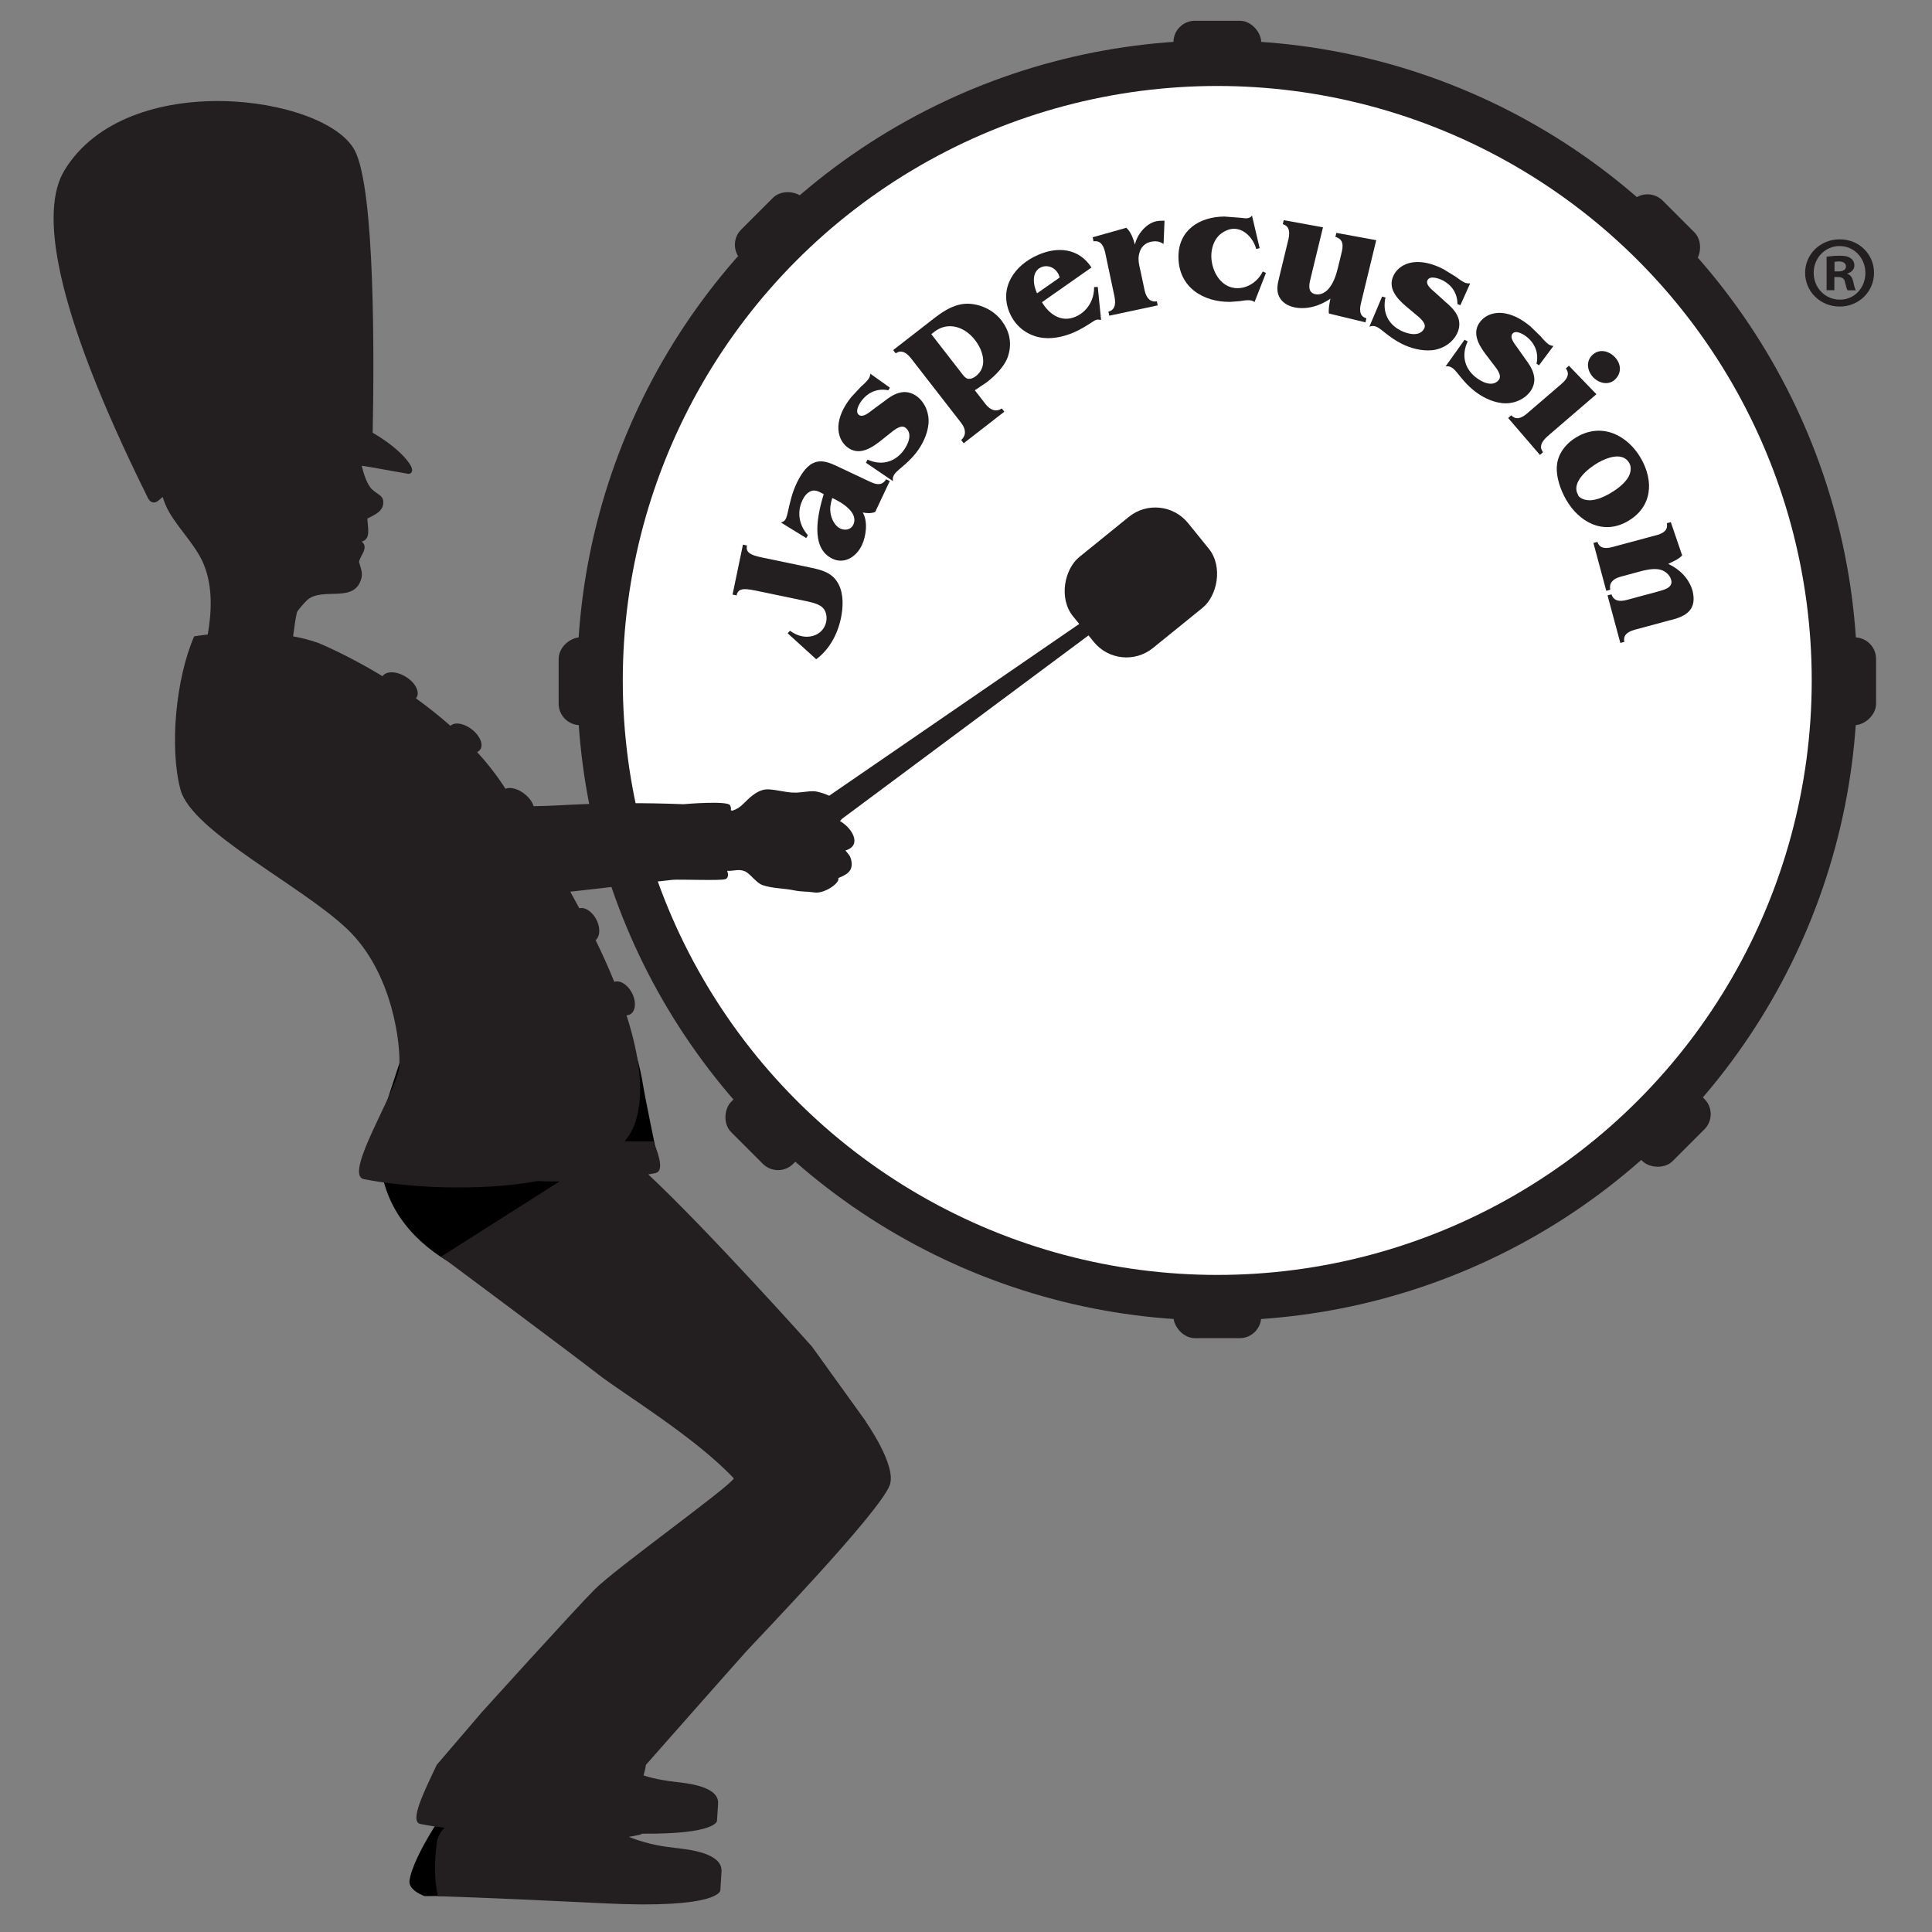 <?xml version="1.0" encoding="UTF-8"?><svg id="a" xmlns="http://www.w3.org/2000/svg" viewBox="0 0 367.86 367.86"><rect x="0" y="0" width="367.86" height="367.86" fill="#808080" stroke="none"/><defs><style>.b{fill:#000;}.b,.c,.d{stroke-width:0px;}.c,.d{fill:#231f20;}.d{fill-rule:evenodd;}.e{fill:#fff;stroke:#231f20;stroke-miterlimit:10;stroke-width:8.68px;}</style></defs><rect class="c" x="342.53" y="123.4" width="16.71" height="12.64" rx="4.09" ry="4.09" transform="translate(221.17 480.6) rotate(-90)"/><rect class="c" x="104.34" y="123.4" width="16.71" height="12.64" rx="4.09" ry="4.09" transform="translate(-17.03 242.41) rotate(-90)"/><rect class="c" x="223.43" y="3.96" width="16.71" height="12.64" rx="4.09" ry="4.09" transform="translate(463.57 20.55) rotate(-180)"/><rect class="c" x="223.43" y="242.15" width="16.71" height="12.64" rx="4.09" ry="4.09" transform="translate(463.57 496.94) rotate(-180)"/><rect class="c" x="140.26" y="38.84" width="16.71" height="12.64" rx="4.09" ry="4.09" transform="translate(285.63 -27.99) rotate(135)"/><rect class="c" x="308.68" y="207.27" width="16.71" height="12.64" rx="4.09" ry="4.09" transform="translate(692.25 140.43) rotate(135)"/><rect class="c" x="306.77" y="39.36" width="16.71" height="12.64" rx="4.09" ry="4.09" transform="translate(505.65 300.81) rotate(-135)"/><rect class="c" x="138.34" y="207.79" width="16.71" height="12.64" rx="4.09" ry="4.09" transform="translate(99.03 469.24) rotate(-135)"/><circle class="e" cx="231.77" cy="129.56" r="117.53"/><path class="b" d="M132.88,360.93l-52.07.09s-3.1-1.09-2.84-2.94c.66-4.66,7.08-14.67,14.73-23.99,0,0,31.21-43.57,51.56-48.62.95-.24,1.79-1.36.78-2.06-5.87-4.05-27.64-19.33-52.09-39.79,0,0-27.73-7.61-18.94-34.93,7.93-24.65,5.96-15.74,5.96-15.74l40.75,6.82s.98,2.1,1.84,7.52c.21,1.35,2.26,11.45,2.69,13.32.86,3.71-7.74-1.19-8.28.86,0,0,32.89,27.35,48.96,58.77,4.51,8.81-34.64,42.88-62.18,61.27-1,.67-8.38,5.98-2.34,7.99,4.81,1.6,7.95.68,30.62,3.81,6.88.95.86,7.61.86,7.61Z"/><rect class="c" x="206.1" y="96.8" width="22.29" height="28.19" rx="8.02" ry="8.02" transform="translate(166.61 -127.7) rotate(50.98)"/><polygon class="d" points="145.39 160.09 148.53 164.68 215.85 114.59 214.54 112.58 145.39 160.09"/><path class="d" d="M164.88,270.67l-10.28-14.28s-19.82-22.18-31.17-32.78c.44-.08.9-.15,1.31-.23,1.58-.31,1-2.82-.33-6.06h-5.49c.87-1.04,1.54-2.19,1.98-3.46,1.91-5.51.87-12.83-1.61-20.54.16,0,.31-.03.46-.08,1.17-.4,1.49-2.14.72-3.88-.77-1.74-2.34-2.82-3.51-2.42,0,0,0,0,0,0-1.08-2.67-2.28-5.33-3.55-7.93.79-.65.94-2.14.28-3.63-.74-1.68-2.23-2.74-3.38-2.44-.58-1.07-1.15-2.13-1.73-3.16,7.85-.85,15.34-1.83,19.49-2.26,1.17-.12,9.12.2,10.02-.12.91-.32.36-1.59.36-1.59,1.42.05,2.15-.41,3.36.08,1,.4,2.15,2.21,3.39,2.64,1.95.66,3.97.57,6.07,1.01,1.41.29,2.12.14,3.83.39,1.84.27,4.88-1.8,4.52-2.75,1.5-.61,2.82-1.26,2.5-3.17-.17-1-.44-1.22-1.15-2.08,3.27-.95,1.27-4.29-1.03-5.59,2.49-3.02-1.83-5.1-4.54-5.64-.92-.19-2.58.19-3.92.22-2.05.05-4.63-.92-6.17-.53-1.41.36-2.6,1.48-3.7,2.59-.7.72-1.42,1.15-2.16,1.37-.63-.09.02-.16-.46-1.04-.48-.88-8.36-.24-8.84-.19-16.1-.6-22.9.36-28.55.38-.2-.69-.7-1.45-1.45-2.11-1.3-1.15-2.92-1.62-3.91-1.21-1.59-2.49-3.42-4.83-5.4-7,.15-.06.29-.14.41-.25.88-.78.39-2.49-1.11-3.81-1.5-1.32-3.43-1.75-4.31-.97-.02.02-.03.04-.05.06-2.17-1.92-4.4-3.67-6.6-5.26.05-.06.11-.1.15-.17.65-1.07-.28-2.83-2.08-3.93-1.78-1.09-3.73-1.12-4.41-.1-6.86-4.16-12.21-6.32-12.21-6.32-1.55-.56-3.17-.97-4.82-1.27.23-1.85.47-3.48.73-4.56.1-.39,1.63-2.07,1.99-2.38,2.94-2.55,9.1.81,10.3-4.21.24-1.02-.13-1.78-.47-3.01.2-1.21,1.93-2.73.51-3.88,1.81-.52,1.14-2.56,1.08-4.38,1.27-.69,3.08-1.33,3.03-3.15-.03-1.27-1.01-1.37-2.11-2.39-.99-.92-1.63-2.99-2-4.52.47.07.95.14,1.43.22l7.51,1.33s1.51-.13-.02-2.21c-1.77-2.41-4.74-4.41-6.83-5.62.28-14.05.48-46.32-3.41-53.75-5.5-10.51-43.38-15.84-55.29,3.8-4.58,7.55-2.38,25.47,15.77,62.09,0,0,.72,2.06,2.31.63.19-.17.4-.36.63-.55.16.49.33.98.53,1.45,1.51,3.7,5.66,7.37,7.3,11.39,1.75,4.29,1.49,9.12.76,13.35-1.61.18-2.59.35-2.59.35-3.51,8.06-4.73,21.26-2.6,29.2,2.12,7.94,22.96,18.18,31.74,26.53,8.79,8.36,10.24,22.38,9.91,26.28-.39,4.52-10.76,20.54-6.74,21.34,7.96,1.59,21.69,2.42,33.07.38,1.41.05,2.82.06,4.21.05l-22.55,14.31s25.1,18.68,29.83,22.38,18.35,11.86,25.88,19.85c-.65,1.52-22.48,17.12-26.46,21.12s-21.51,23.4-21.51,23.4l-8.59,10.03c-2.36,5-5.29,10.82-3.12,11.26,1.35.27,2.9.51,4.59.71-.8.89-1.33,1.81-1.45,2.74-.9,6.72.22,10.31.22,10.31,0,0,8.96.22,31.36,1.34,22.4,1.12,22.4-2.46,22.4-2.46l.22-3.59c.22-3.59-6.5-4.22-8.74-4.48-2.22-.26-5.22-.65-8.91-2.11.76-.13,1.47-.27,2.13-.42.14-.03.25-.1.34-.19,14.31.13,14.32-2.45,14.32-2.45l.21-3.29c.21-3.29-5.96-3.87-8.01-4.11-1.62-.19-3.71-.46-6.19-1.24.2-.65.36-1.32.46-2.02,0,0,16.82-19.07,18.97-21.45,2.15-2.38,25.4-26.45,27.44-31.78,1.42-3.69-4.58-12.15-4.58-12.15Z"/><path class="c" d="M143.65,112.41c-2.15-.45-3.17-.31-3.4.96l-.77-.16,1.98-9.51.77.16c-.29,1.25.58,1.82,2.73,2.26l9.26,1.93c2.24.47,4.28.96,5.43,3.15,1.01,1.91.9,4.44.46,6.53-.63,3.01-2.21,5.97-4.7,7.79l-5.44-4.94.45-.48c.7.5,1.42.87,2.25,1.04,2.06.43,4.18-.57,4.64-2.75.21-1.01-.02-2.21-.87-2.87-.97-.71-2.36-.94-3.84-1.25l-8.96-1.87Z"/><path class="c" d="M156.61,93.97c-.67-.35-1.32-.73-2.09-.5-.86.29-1.39,1.04-1.75,1.81-1.08,2.29-.59,4.78,1.06,6.63l-.32.54-4.81-2.96c.42-.15.72-.28.92-.71.17-.37.28-.8.37-1.21.44-1.97.81-3.7,1.7-5.57.63-1.33,1.67-3.09,3.03-3.77,1.7-.89,3.45-.04,4.98.69l5.16,2.43c1.3.61,2.87,1.56,3.85-.09l.71.33-2.78,5.89c-.76.3-1.58.26-2.37.1,1.02,1.73.64,4.53-.18,6.25-1,2.12-3.25,3.66-5.58,2.56-4.39-2.07-2.75-8.71-1.67-12.32l-.23-.11ZM158.13,97.64c.14,1.1.8,2.49,1.85,2.99.88.42,2.02.26,2.48-.7,1.11-2.35-2.26-4.32-4-5.11-.27.94-.48,1.82-.33,2.82Z"/><path class="c" d="M169.45,73.8l-.32.51c-1.99-.41-3.78.33-5.02,1.91-.45.57-1.4,2.13-.59,2.77.76.6,1.96-.45,2.55-.9l2.2-1.62c.84-.66,1.85-1.38,2.86-1.65,1.23-.39,2.51-.09,3.52.7,1.55,1.22,2.33,3.27,2.13,5.24-.19,1.96-1.17,3.95-2.37,5.48-.82,1.03-1.58,1.75-2.55,2.58-.4.36-1.1.89-1.43,1.31-.37.47-.5.88-.41,1.48l-5.14-3.5.31-.59c2.54,1.13,5.02.57,6.73-1.59.91-1.16,1.98-3.31.5-4.48-.94-.74-2.36.61-3.08,1.16l-1.84,1.46c-1.78,1.39-4.07,2.73-6.19,1.06-1.4-1.11-1.91-2.94-1.6-4.7.3-1.8,1.23-3.38,2.36-4.81l1.86-2c.49-.41.97-.87,1.38-1.39.27-.34.35-.64.41-1.07l3.73,2.66Z"/><path class="c" d="M178.04,60.47c1.86-1.44,3.91-2.68,6.32-2.64,2.44.08,4.82,1.25,6.32,3.18,1.44,1.86,1.99,4.05,1.39,6.34-.5,2.17-2.51,4.13-4.19,5.44l-2.27,1.52,2.07,2.67c1.02,1.27,2.12,1.45,3.07.79l.48.62-7.74,6.01-.48-.62c.88-.76,1.02-1.9.04-3.21l-9.61-12.37c-1.02-1.27-1.94-1.58-2.9-.92l-.48-.62,7.97-6.19ZM182.91,70.82c.31.4.81,1.15,1.31,1.28.52.15,1.18-.16,1.58-.47,2.37-1.84,1.36-4.94-.18-6.92-1.9-2.45-5.09-3.59-7.73-1.53l-.57.44,5.59,7.2Z"/><path class="c" d="M198.39,57.53c1.35,2.31,3.71,3.95,6.41,2.77,2.27-.99,3.55-3.23,3.52-5.64l.7-.03.63,6.29c-.4-.06-.71-.13-1.08.03-.2.09-.41.25-.59.36-1.12.73-2.25,1.43-3.48,1.97-2.01.88-4.51,1.42-6.71.92-2.5-.55-4.49-2.21-5.52-4.56-2.12-4.85.89-9.15,5.37-11.1,3.79-1.66,7.78-1.28,10.18,2.39l-9.42,6.61ZM201.77,52.83l-.18-.5c-.56-1.29-2.01-2.03-3.36-1.44-1.89.83-1.51,3.43-.77,4.96l4.32-3.02Z"/><path class="c" d="M217.94,55.31c.37,1.59,1.18,2.25,2.33,2.07l.16.77-9.22,1.96-.16-.77c1.12-.3,1.47-1.21,1.16-2.84l-1.79-8.46c-.37-1.59-1.06-2.27-2.21-2.09l-.16-.77,6.41-1.81c.92.86,1.3,2.06,1.64,3.21.37-1.9,2.12-4.04,4.05-4.45.52-.11,1.07-.1,1.58-.11l-.18,4.43c-.78-.51-1.51-.61-2.43-.41-1.13.24-1.89,1.04-2.18,2.13-.35,1.23-.04,2.25.22,3.45l.79,3.71Z"/><path class="c" d="M238.87,57.5c-.44-.31-.79-.34-1.32-.33-.5,0-1,.1-1.5.17l-1.82.14c-5.2.05-9.8-2.83-9.85-8.5-.04-5.14,3.97-7.71,8.74-7.75l3.26.25c.28.03.6.09.88.09.44,0,.91-.17,1.12-.54l1.46,6.22-.66.16c-.49-1.91-2.17-3.87-4.26-3.85-1.03,0-2.19.62-2.87,1.31-.99,1.01-1.42,2.55-1.41,3.93.03,2.85,1.84,6.09,5,6.07,2.07-.02,3.9-1.35,4.8-3.18l.6.28-2.17,5.53Z"/><path class="c" d="M259.99,61.38l-6.97-1.69c-.09-.96.1-1.88.3-2.83-1.98,1.39-4.63,2.2-7.03,1.62-1.16-.28-2.23-.93-2.76-2.05-.57-1.23-.25-2.44.06-3.72l1.74-7.19c.35-1.59.03-2.51-1.08-2.84l.18-.76,7.47,1.36-2.28,9.41c-.26,1.07-.84,2.92.75,3.31,1.16.28,2.23-.43,2.88-1.37.83-1.15,1.23-2.54,1.56-3.91l.43-1.77c.36-1.49.99-3.27-.97-3.85l.18-.76,7.59,1.39-2.92,12.06c-.38,1.58-.06,2.5,1.05,2.83l-.18.76Z"/><path class="c" d="M278.06,58.11l-.56-.21c.01-2.03-1.07-3.64-2.86-4.54-.64-.33-2.36-.95-2.83-.03-.44.87.83,1.83,1.39,2.32l2.02,1.83c.81.69,1.71,1.54,2.19,2.48.62,1.12.59,2.44,0,3.59-.89,1.76-2.75,2.93-4.71,3.13-1.96.2-4.1-.36-5.84-1.24-1.17-.6-2.03-1.2-3.03-1.99-.43-.33-1.09-.9-1.56-1.15-.53-.27-.96-.31-1.53-.11l2.42-5.73.64.19c-.6,2.72.43,5.03,2.89,6.28,1.31.67,3.64,1.28,4.49-.39.54-1.06-1.07-2.19-1.75-2.78l-1.8-1.51c-1.71-1.47-3.48-3.45-2.26-5.86.81-1.59,2.51-2.45,4.29-2.5,1.82-.06,3.56.54,5.18,1.36l2.33,1.43c.5.39,1.05.78,1.63,1.08.39.2.7.21,1.13.19l-1.88,4.18Z"/><path class="c" d="M293.05,69.57l-.5-.33c.46-1.98-.25-3.78-1.8-5.06-.56-.46-2.1-1.44-2.76-.65-.62.75.41,1.96.85,2.57l1.57,2.23c.64.85,1.34,1.87,1.59,2.9.36,1.23.04,2.51-.78,3.5-1.25,1.52-3.32,2.26-5.28,2.02-1.96-.23-3.93-1.25-5.42-2.48-1.02-.84-1.71-1.62-2.52-2.61-.35-.41-.86-1.12-1.28-1.46-.46-.38-.87-.52-1.47-.44l3.61-5.07.59.32c-1.18,2.52-.68,5.01,1.45,6.76,1.14.94,3.27,2.04,4.46.59.76-.92-.56-2.37-1.1-3.1l-1.43-1.87c-1.35-1.81-2.65-4.13-.93-6.21,1.13-1.38,2.98-1.85,4.73-1.5,1.79.34,3.35,1.3,4.76,2.46l1.96,1.9c.4.5.85.99,1.36,1.41.34.28.64.36,1.07.43l-2.74,3.67Z"/><path class="c" d="M298.73,69.64l5.23,5.42-9.38,8.07c-1.22,1.13-1.49,2.06-.78,2.98l-.59.51-6.05-7.03.59-.51c.8.84,1.77.71,3.03-.37l6.56-5.64c1.24-1.06,1.51-2,.8-2.92l.59-.51ZM303.32,67.48c1.38-1.18,3.22-.58,4.3.68,1.12,1.31,1.12,3.04-.23,4.2-1.28,1.1-3.13.54-4.17-.67-1.08-1.26-1.26-3.05.1-4.21Z"/><path class="c" d="M296.43,88.77c.15-2.39,1.77-4.41,3.87-5.61,4.79-2.74,9.63-.27,12.15,4.13,2.49,4.35,2.16,9.27-2.57,11.98-4.68,2.68-9.26.1-11.69-4.14-1.04-1.82-1.91-4.22-1.76-6.36ZM300.43,94.24c.48.84,1.7,1.08,2.6,1,1.16-.12,2.35-.62,3.36-1.2,1.22-.7,2.62-1.68,3.45-2.88.6-.85.92-2.05.38-3-1.26-2.2-4.29-1.01-5.95-.06-1.8,1.03-5.21,3.71-3.8,6.11l-.03.02Z"/><path class="c" d="M315.39,101.91c1.57-.42,2.22-1.15,1.98-2.29l.76-.2,2.16,6.33c-.73.78-1.74,1.15-2.65,1.62,2.12.99,3.99,2.75,4.65,5.21.75,3.27-.86,4.74-4.41,5.54l-6.6,1.78c-1.6.43-2.24,1.19-2,2.32l-.76.2-2.44-9.05.75-.2c.36,1.1,1.31,1.5,2.92,1.06l5.81-1.57c1.02-.31,3.07-.66,2.64-2.24-.29-1.09-1.34-1.85-2.32-2-1.06-.2-2.45.07-3.48.35l-3.84,1.04c-1.6.43-2.2,1.34-1.96,2.48l-.76.2-2.45-9.11.76-.2c.36,1.1,1.29,1.41,2.89.97l8.35-2.25Z"/><path class="c" d="M350.32,45.57c3.62,0,6.5,2.8,6.5,6.38s-2.88,6.42-6.54,6.42-6.58-2.84-6.58-6.42,2.92-6.38,6.58-6.38h.04ZM350.24,46.85c-2.76,0-4.91,2.3-4.91,5.1s2.14,5.1,4.98,5.1c2.76.04,4.87-2.26,4.87-5.06s-2.1-5.14-4.91-5.14h-.04ZM349.27,55.26h-1.48v-6.38c.58-.08,1.4-.19,2.45-.19,1.21,0,1.75.19,2.18.51.39.27.66.74.66,1.36,0,.78-.58,1.28-1.32,1.52v.08c.62.19.93.7,1.13,1.56.19.97.35,1.32.47,1.56h-1.56c-.19-.23-.31-.78-.51-1.56-.12-.66-.51-.97-1.32-.97h-.7v2.53ZM349.3,51.68h.7c.82,0,1.48-.27,1.48-.93,0-.58-.43-.97-1.36-.97-.39,0-.66.04-.82.08v1.83Z"/></svg>